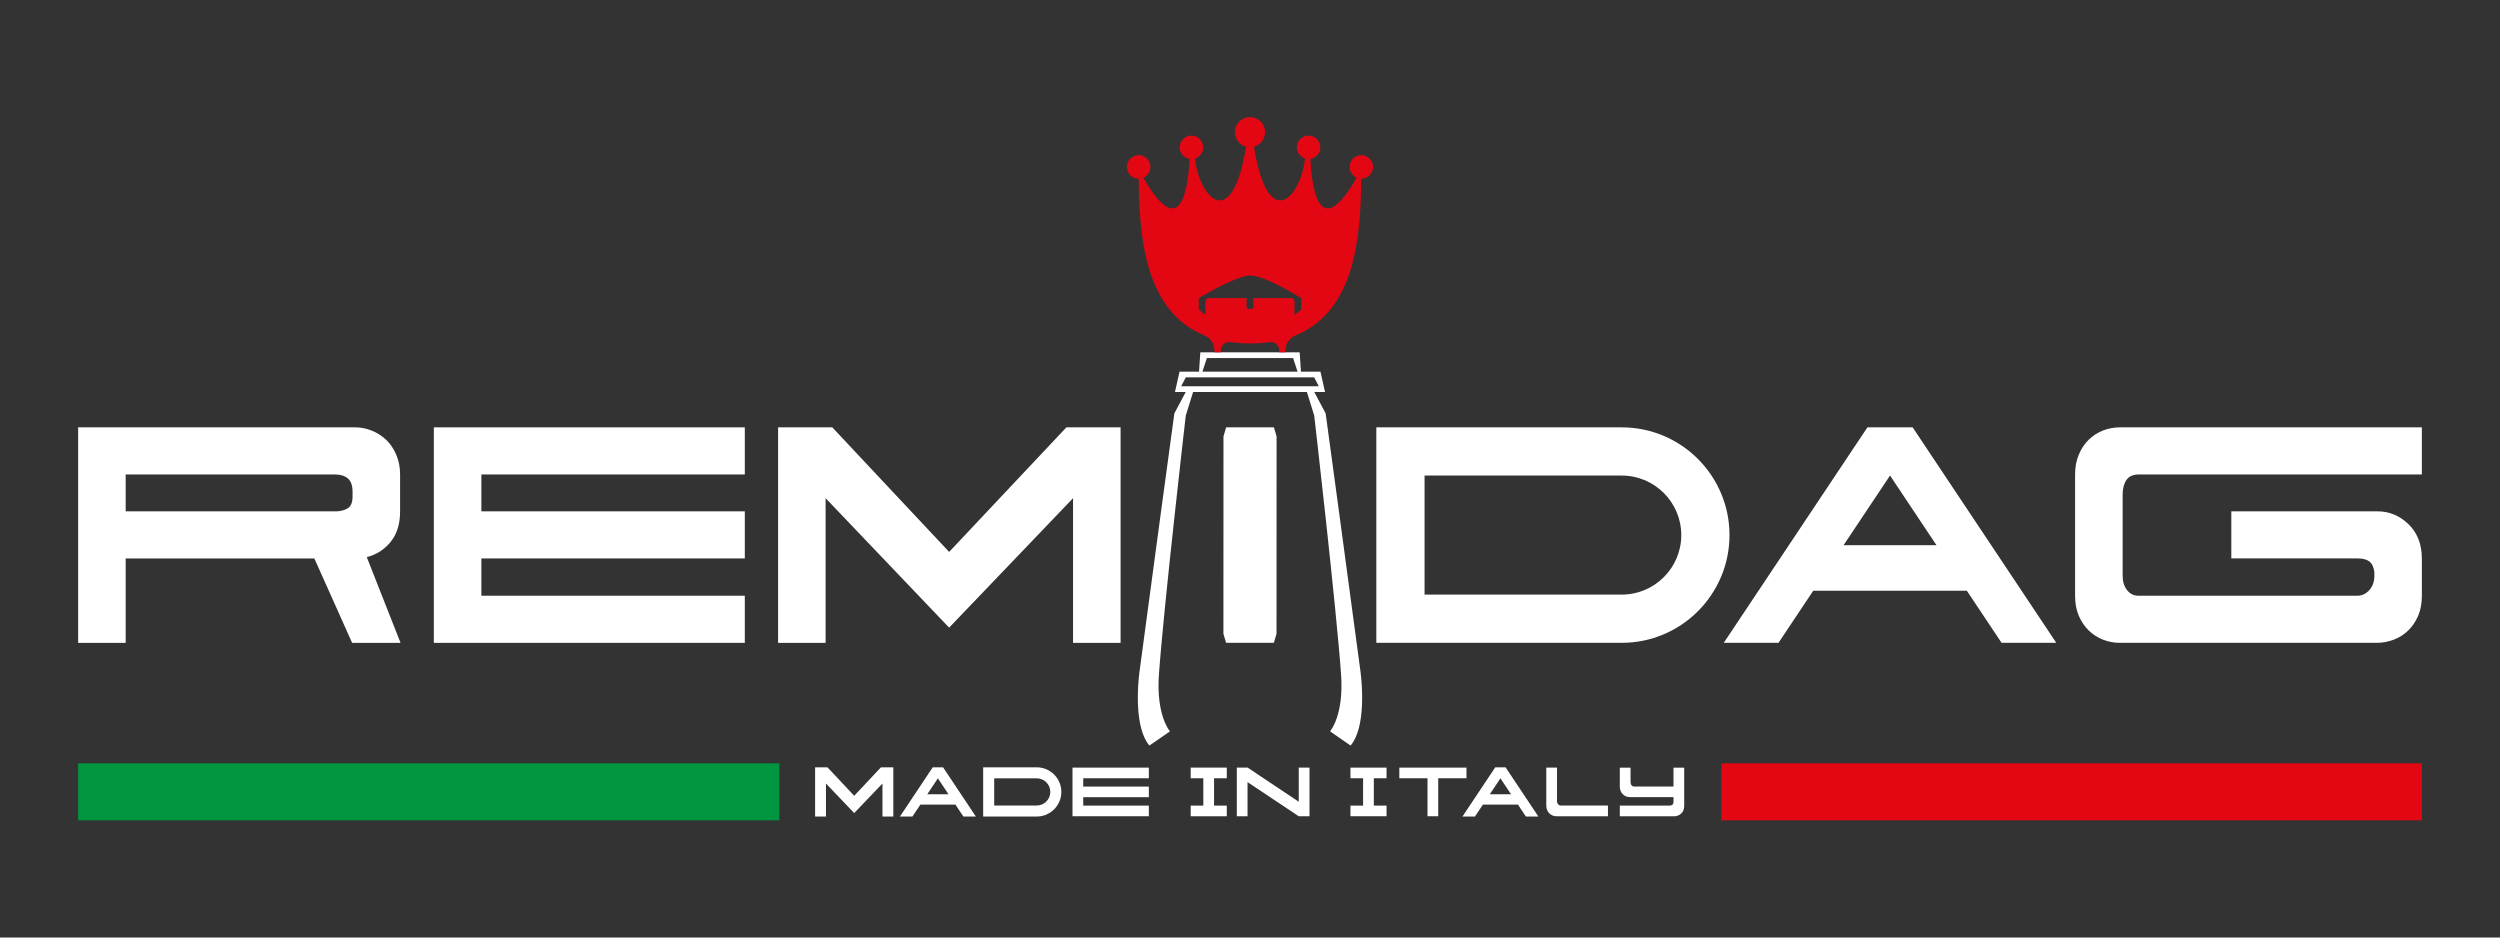 <svg xmlns="http://www.w3.org/2000/svg" id="Livello_1" viewBox="0 0 907.09 340.16"><rect x="0" y="0" width="907.09" height="340.16" fill="#333333" stroke="none"/><defs><style>      .st0 {        fill-rule: evenodd;      }      .st0, .st1 {        fill: #fff;      }      .st2 {        fill: #e30613;      }      .st3 {        fill: #009640;      }    </style></defs><rect class="st3" x="28.35" y="276.96" width="254.44" height="20.68"></rect><rect class="st2" x="624.59" y="276.96" width="254.15" height="20.68"></rect><path class="st0" d="M448.76,278.52h3.93l18.55,12.39v-12.39h3.89v17.64h-3.93l-18.55-12.39v12.39h-3.89v-17.64ZM445.12,292.3v3.86h-13.09v-3.86h4.58v-9.92h-4.58v-3.86h13.09v3.86h-4.62v9.92h4.62Z"></path><path class="st0" d="M463.17,229.97s-.78,2.64-.97,3.27h-17.33c-.19-.64-.97-3.27-.97-3.27l.02-71.63s.78-2.64.97-3.28h17.33c.19.64.97,3.28.97,3.28l-.02,71.63Z"></path><g><path class="st1" d="M474.19,142.22l2.66,8.57s8.06,69.97,9.75,94.08c1.04,14.8-4.01,20.49-4.01,20.49l7.45,5.15c5.63-6.58,4.15-22.63,3.63-26.57-3.16-24.03-12.68-93.95-12.68-93.95l-4.13-7.77h-2.67ZM430.23,142.22l-4.13,7.77s-9.52,69.92-12.68,93.95c-.52,3.95-2.01,20,3.63,26.57l7.45-5.15s-5.04-5.69-4.01-20.49c1.69-24.11,9.75-94.08,9.75-94.08l2.66-8.57h-2.67Z"></path><path class="st1" d="M426.31,142.22h54.46l-1.66-7.37h-7.08l-.46-7h-36.05l-.46,7h-7.08l-1.66,7.37ZM437.9,129.92h31.28l1.62,4.93h-34.52l1.62-4.93ZM430.25,136.92h46.58l1.68,3.23h-49.94l1.68-3.23Z"></path><path class="st2" d="M493.05,56.41c-1.6.32-2.92,1.62-3.27,3.21-.46,2.13.66,4.05,2.41,4.84-4.26,7.73-14.97,23.76-16.75-6.8,2.05-.31,3.62-2.06,3.62-4.2,0-2.35-1.91-4.26-4.26-4.26s-4.26,1.91-4.26,4.26c0,1.9,1.25,3.49,2.96,4.04-1.42,13.8-13.33,27.7-18.51-4.26,2.75-.75,4.64-3.56,3.85-6.68-.47-1.85-1.97-3.38-3.82-3.86-3.66-.95-6.95,1.78-6.95,5.28,0,2.52,1.71,4.62,4.03,5.26-5.18,31.96-17.09,18.06-18.51,4.26,1.71-.55,2.96-2.14,2.96-4.04,0-2.35-1.91-4.26-4.26-4.26s-4.26,1.91-4.26,4.26c0,2.13,1.57,3.89,3.62,4.2-1.78,30.55-12.49,14.52-16.75,6.8,1.75-.79,2.88-2.71,2.41-4.84-.35-1.59-1.67-2.89-3.27-3.21-2.74-.55-5.15,1.53-5.15,4.17,0,2.35,1.91,4.26,4.26,4.26,0,0,.01,0,.02,0,.17,21.23,2.28,47.98,23.7,56.79,2.26.93,3.79,3.06,3.79,5.5v.72h2.28v-.72c0-1.86,1.64-3.25,3.48-3,2.22.31,4.58.48,7.12.48s4.9-.17,7.12-.48c1.84-.26,3.48,1.14,3.48,3v.72h2.28v-.72h0c0-2.44,1.53-4.57,3.79-5.5,21.43-8.81,23.53-35.56,23.7-56.79,0,0,.01,0,.02,0,2.35,0,4.26-1.91,4.26-4.26,0-2.64-2.41-4.73-5.15-4.17ZM472.14,112.33l-2.45,1.92v-4.93c0-.63-.51-1.16-1.16-1.16h-13.77v3.49s0,.45-1.22.45-1.22-.45-1.22-.45v-3.49h-13.77c-.63,0-1.16.52-1.16,1.16v4.93l-2.44-1.92v-4.16s13.64-8.22,18.59-8.22c5.56,0,18.59,8.22,18.59,8.22v4.16Z"></path></g><g><polygon class="st1" points="157.41 233.25 270.24 233.25 270.24 216.15 174.66 216.15 174.66 202.62 270.24 202.62 270.24 185.53 174.66 185.53 174.66 172.15 270.24 172.15 270.24 155.06 157.41 155.06 157.41 233.25"></polygon><path class="st1" d="M141.7,196.65c2.31-2.8,3.47-6.5,3.47-11.12v-13.38c0-2.58-.46-4.94-1.37-7.1-.91-2.15-2.12-3.95-3.62-5.4-1.51-1.45-3.25-2.58-5.24-3.38-1.99-.81-4.01-1.21-6.04-1.21H28.35v78.19h17.25v-30.63h68.46l13.7,30.63h17.57l-12.25-31.11c3.44-.86,6.32-2.69,8.62-5.48ZM127.92,180.21c0,2.15-.62,3.58-1.85,4.28-1.23.7-2.66,1.05-4.27,1.05H45.6v-13.38h76.04c1.93,0,3.46.48,4.59,1.45,1.13.97,1.69,2.58,1.69,4.84v1.77Z"></path><polygon class="st1" points="344.38 200.26 301.99 155.06 282.32 155.06 282.32 233.25 299.56 233.25 299.56 180.76 344.38 227.73 389.34 180.76 389.34 233.25 406.59 233.25 406.59 155.06 386.92 155.06 344.38 200.26"></polygon></g><polygon class="st1" points="389.14 296.16 416.84 296.16 416.84 292.3 393.03 292.3 393.03 289.25 416.84 289.25 416.84 285.4 393.03 285.4 393.03 282.38 416.84 282.38 416.84 278.52 389.14 278.52 389.14 296.16"></polygon><polygon class="st1" points="309.93 288.74 300.24 278.41 295.75 278.41 295.75 296.27 299.69 296.27 299.69 284.28 309.93 295.01 320.19 284.28 320.19 296.27 324.13 296.27 324.13 278.41 319.64 278.41 309.93 288.74"></polygon><g><path class="st1" d="M588.43,155.06h-89.05v78.18h89.05c21.56,0,39.09-17.53,39.09-39.09s-17.53-39.09-39.09-39.09ZM588.43,215.74h-71.55v-43.19h71.55c11.91,0,21.6,9.69,21.6,21.6s-9.69,21.59-21.6,21.59Z"></path><path class="st1" d="M771.54,174.16c.91-1.34,2.44-2.01,4.59-2.01h102.61v-17.09h-109.54c-2.15,0-4.19.38-6.13,1.13-1.93.76-3.65,1.85-5.15,3.3-1.51,1.45-2.72,3.25-3.63,5.4-.91,2.15-1.37,4.57-1.37,7.26v44.01c0,2.8.46,5.24,1.37,7.33.91,2.1,2.12,3.87,3.63,5.32,1.51,1.45,3.22,2.55,5.15,3.3,1.94.76,3.98,1.13,6.13,1.13h93.26c2.04,0,4.05-.38,6.04-1.13,1.99-.75,3.74-1.85,5.24-3.3,1.5-1.45,2.71-3.22,3.63-5.32.91-2.09,1.37-4.54,1.37-7.33v-13.38c0-5.26-1.61-9.45-4.84-12.57-3.23-3.12-6.99-4.68-11.28-4.68h-53.02v17.09h45.93c1.82,0,3.22.38,4.19,1.13.97.75,1.56,2.04,1.78,3.87v1.28c0,2.15-.62,3.9-1.85,5.24-1.24,1.35-2.66,2.02-4.28,2.01h-79.56c-1.61,0-2.95-.67-4.03-2.01-1.07-1.34-1.61-3.09-1.61-5.24v-29.5c0-2.15.46-3.89,1.37-5.24Z"></path><path class="st1" d="M677.57,155.06l-52.12,78.18h19.85l12.61-18.9h55.73l12.6,18.9h19.85l-52.11-78.18h-16.4ZM668.91,197.82l16.86-25.28,16.85,25.28h-33.71Z"></path></g><path class="st1" d="M376.16,278.41h-19.43v17.86h19.43c4.92,0,8.93-4,8.93-8.93s-4-8.93-8.93-8.93ZM376.16,292.27h-15.43v-9.86h15.43c2.72,0,4.93,2.21,4.93,4.93s-2.21,4.93-4.93,4.93Z"></path><path class="st1" d="M338.43,278.41l-11.9,17.86h4.53l2.88-4.32h12.73l2.88,4.32h4.53l-11.9-17.86h-3.75ZM336.45,288.18l3.85-5.78,3.85,5.78h-7.7Z"></path><g><path class="st0" d="M587.73,292.3h18.09c.36,0,.69-.11.97-.32.28-.22.42-.57.42-1.05v-1.71h-15.8c-.49,0-.95-.08-1.38-.25-.44-.17-.82-.42-1.17-.75-.33-.32-.61-.72-.82-1.2-.21-.47-.31-1.03-.31-1.65v-6.84h3.89v5.2c0,.49.12.88.36,1.18.24.3.54.46.91.46h14.31v-6.84h3.89v13.78c0,1.24-.36,2.19-1.09,2.86-.72.67-1.57,1-2.54,1h-19.73v-3.86Z"></path><path class="st0" d="M583.42,292.3v3.86h-18.69c-.48,0-.95-.09-1.38-.26-.44-.17-.83-.42-1.17-.75s-.61-.72-.82-1.2c-.21-.47-.31-1.03-.31-1.66v-13.78h3.89v12.15c0,.49.14.88.42,1.18.28.3.6.45.97.45h17.09Z"></path><polygon class="st0" points="507.73 282.38 507.73 278.52 532.09 278.52 532.09 282.38 521.84 282.38 521.84 296.16 517.95 296.16 517.95 282.38 507.73 282.38"></polygon><polygon class="st0" points="503.09 292.3 503.09 296.16 490 296.16 490 292.3 494.58 292.3 494.58 282.38 490 282.38 490 278.52 503.09 278.52 503.09 282.38 498.47 282.38 498.47 292.3 503.09 292.3"></polygon><path class="st1" d="M542.53,278.41l-11.9,17.86h4.53l2.88-4.32h12.73l2.88,4.32h4.53l-11.9-17.86h-3.75ZM540.56,288.18l3.85-5.78,3.85,5.78h-7.7Z"></path></g></svg>